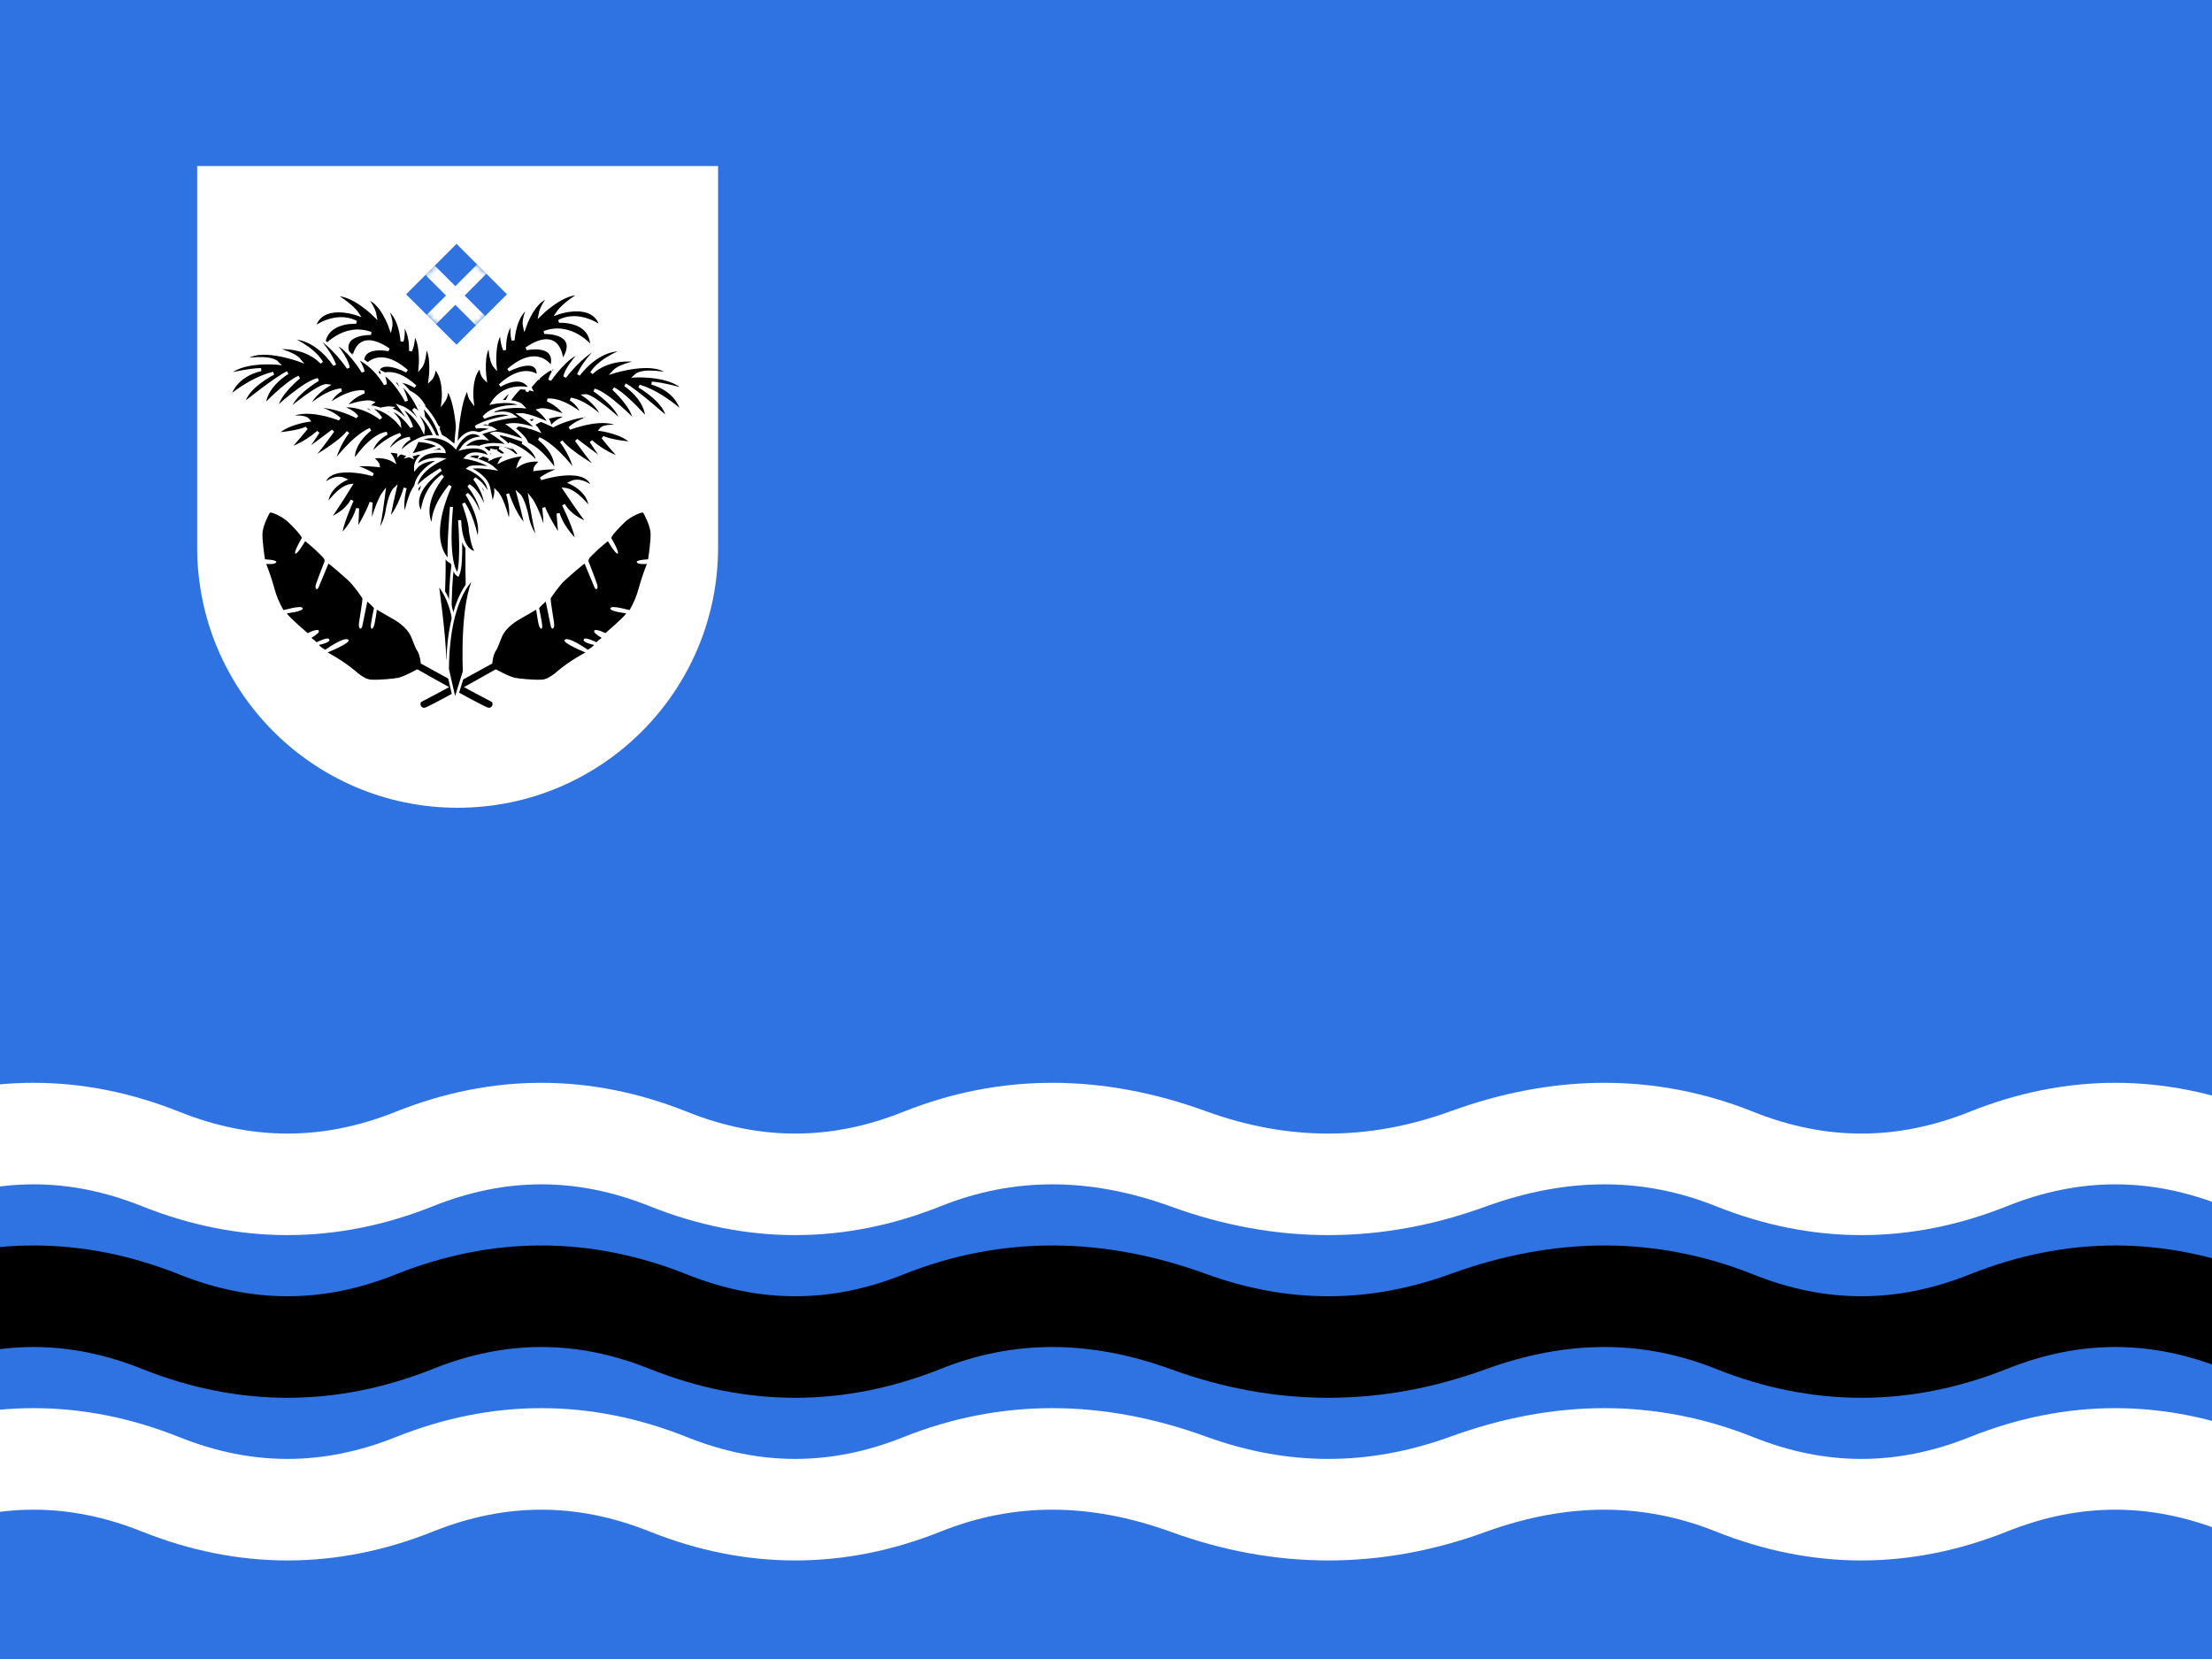 <?xml version="1.0" encoding="UTF-8"?>
<!-- Generated by Pixelmator Pro 3.5.6 -->
<svg width="400" height="300" viewBox="0 0 400 300" xmlns="http://www.w3.org/2000/svg" xmlns:xlink="http://www.w3.org/1999/xlink">
    <g id="Group-copy">
        <path id="Path" fill="#2e73e1" stroke="none" d="M -0.999 300 L 481.401 300 L 481.401 0 L -0.999 0 L -0.999 300 Z"/>
        <g id="Group">
            <path id="path1" fill="none" stroke="#ffffff" stroke-width="18.362" d="M -16.874 209.576 C -1.572 203.456 13.73 203.456 29.032 209.576 C 44.334 215.697 59.636 215.697 74.938 209.576 C 90.241 203.456 105.543 203.456 120.845 209.576 C 136.147 215.697 151.449 215.697 166.751 209.576 C 182.053 203.456 198.12 203.456 214.952 209.576 C 231.785 215.697 248.617 215.697 265.449 209.576 C 282.282 203.456 298.349 203.456 313.651 209.576 C 328.953 215.697 344.255 215.697 359.557 209.576 C 374.859 203.456 390.161 203.456 405.463 209.576 C 420.765 215.697 436.067 215.697 451.369 209.576 C 466.671 203.456 481.974 203.456 497.276 209.576"/>
            <path id="Path-copy" fill="none" stroke="#ffffff" stroke-width="18.362" d="M -16.874 268.409 C -1.572 262.289 13.73 262.289 29.032 268.409 C 44.334 274.53 59.636 274.53 74.938 268.409 C 90.241 262.289 105.543 262.289 120.845 268.409 C 136.147 274.53 151.449 274.53 166.751 268.409 C 182.053 262.289 198.12 262.289 214.952 268.409 C 231.785 274.53 248.617 274.53 265.449 268.409 C 282.282 262.289 298.349 262.289 313.651 268.409 C 328.953 274.53 344.255 274.53 359.557 268.409 C 374.859 262.289 390.161 262.289 405.463 268.409 C 420.765 274.53 436.067 274.53 451.369 268.409 C 466.671 262.289 481.974 262.289 497.276 268.409"/>
            <path id="path2" fill="none" stroke="#000000" stroke-width="18.362" d="M -16.874 238.993 C -1.572 232.872 13.73 232.872 29.032 238.993 C 44.334 245.114 59.636 245.114 74.938 238.993 C 90.241 232.872 105.543 232.872 120.845 238.993 C 136.147 245.114 151.449 245.114 166.751 238.993 C 182.053 232.872 198.12 232.872 214.952 238.993 C 231.785 245.114 248.617 245.114 265.449 238.993 C 282.282 232.872 298.349 232.872 313.651 238.993 C 328.953 245.114 344.255 245.114 359.557 238.993 C 374.859 232.872 390.161 232.872 405.463 238.993 C 420.765 245.114 436.067 245.114 451.369 238.993 C 466.671 232.872 481.974 232.872 497.276 238.993"/>
        </g>
        <g id="Group-copy-4">
            <path id="Path-copy-4" fill="#ffffff" stroke="none" d="M 129.854 30.031 L 35.653 30.031 L 35.653 98.781 C 35.655 98.843 35.653 98.906 35.653 98.968 C 35.653 124.981 56.741 146.069 82.754 146.069 C 108.766 146.069 129.854 124.981 129.854 98.968 C 129.854 98.904 129.852 98.843 129.852 98.781 L 129.852 30.031 L 129.854 30.031 Z"/>
            <mask id="mask1" maskUnits="userSpaceOnUse" maskContentUnits="userSpaceOnUse" mask-type="alpha">
                <path id="path3" fill="#ffffff" stroke="none" d="M 129.854 30.031 L 35.653 30.031 L 35.653 98.781 C 35.655 98.843 35.653 98.906 35.653 98.968 C 35.653 124.981 56.741 146.069 82.754 146.069 C 108.766 146.069 129.854 124.981 129.854 98.968 C 129.854 98.904 129.852 98.843 129.852 98.781 L 129.852 30.031 L 129.854 30.031 Z"/>
            </mask>
            <g id="g1" mask="url(#mask1)">
                <g id="g2">
                    <g id="g3">
                        <path id="Strelitzia-1" fill="#000000" fill-rule="evenodd" stroke="none" d="M 89.62 121.04 C 87.824 122.076 77.406 127.944 76.785 127.982 C 76.521 128.019 76.261 127.89 76.13 127.659 C 75.974 127.374 76.039 126.999 76.177 126.93 C 78.805 125.614 89.012 119.987 89.012 119.987 C 89.012 119.987 89.154 118.466 89.605 117.773 C 90.012 117.149 89.983 117.081 90.725 115.255 C 91.492 113.367 93.487 112.247 94.328 111.772 C 95.243 111.255 95.688 110.986 95.907 110.86 L 96.96 110.252 C 96.96 110.256 97.282 112.687 97.5 113.215 C 97.762 113.847 97.999 113.819 98.054 113.363 C 98.113 112.867 97.486 109.948 97.486 109.948 C 97.862 109.536 98.263 109.149 98.687 108.787 C 98.687 108.787 99.393 112.282 99.586 113.18 C 99.779 114.079 100.372 113.684 100.186 112.6 C 100.108 112.145 99.529 108.392 99.564 108.28 C 99.689 107.881 101.127 106.037 101.662 105.431 C 102.194 104.831 105.68 101.841 105.718 101.92 C 105.79 102.074 107.303 105.797 107.521 106.26 C 107.739 106.722 108.117 106.594 108.047 105.956 C 107.997 105.499 106.419 101.515 106.419 101.515 C 106.308 100.979 106.953 100.583 107.593 99.902 C 108.236 99.217 109.921 97.856 109.921 97.856 C 109.921 97.856 111.361 100.302 111.69 100.11 C 112.088 99.878 110.522 97.275 110.522 97.275 C 110.831 96.521 112.273 95.129 112.897 94.501 C 113.343 94.079 113.839 93.714 114.374 93.413 C 115.027 93.037 116.195 92.515 116.331 92.751 C 116.607 93.229 117.465 94.876 117.628 96.213 C 117.777 97.423 117.198 101.141 117.198 101.141 C 117.198 101.141 115.078 101.233 115.14 101.627 C 115.221 102.145 116.976 101.971 116.976 101.971 C 116.412 103.395 115.923 104.849 115.512 106.325 C 115.143 107.729 114.582 109.076 113.847 110.328 C 113.826 110.356 110.544 109.352 110.377 109.991 C 110.221 110.589 113.246 110.908 113.246 110.908 C 112.739 111.722 109.467 114.493 109.467 114.493 C 109.467 114.493 107.281 113.378 107.456 114.251 C 107.533 114.637 108.836 115.326 108.793 115.351 C 108.643 115.437 107.841 116.134 107.841 116.134 C 107.841 116.134 105.953 115.18 105.627 115.541 C 105.062 116.166 107.416 116.613 107.416 116.613 C 107.236 116.978 106.289 117.498 106.289 117.498 C 106.289 117.498 102.741 114.974 102.1 115.712 C 101.615 116.27 105.864 117.977 105.864 117.977 C 105.864 117.977 105.118 118.408 104.285 118.889 C 103.067 119.63 101.903 120.458 100.803 121.367 C 100.351 121.782 99.856 122.146 99.326 122.454 C 98.971 122.668 98.58 122.815 98.172 122.887 C 96.716 123.023 93.608 122.694 93.069 122.557 C 91.603 122.187 89.71 120.988 89.62 121.04 Z"/>
                        <path id="Strelitzia-1-copy" fill="#000000" fill-rule="evenodd" stroke="none" d="M 75.491 121.04 C 77.286 122.076 87.704 127.944 88.326 127.982 C 88.59 128.019 88.849 127.89 88.981 127.659 C 89.136 127.374 89.072 126.999 88.934 126.93 C 86.305 125.614 76.098 119.987 76.098 119.987 C 76.098 119.987 75.956 118.466 75.505 117.773 C 75.099 117.149 75.127 117.081 74.386 115.255 C 73.618 113.367 71.623 112.247 70.783 111.772 C 69.868 111.255 69.422 110.986 69.204 110.86 L 68.151 110.252 C 68.151 110.256 67.828 112.687 67.61 113.215 C 67.348 113.847 67.111 113.819 67.056 113.363 C 66.997 112.867 67.624 109.948 67.624 109.948 C 67.249 109.536 66.848 109.149 66.423 108.787 C 66.423 108.787 65.717 112.282 65.524 113.18 C 65.331 114.079 64.738 113.684 64.924 112.6 C 65.002 112.145 65.581 108.393 65.546 108.28 C 65.421 107.881 63.983 106.037 63.448 105.431 C 62.916 104.831 59.43 101.841 59.393 101.921 C 59.32 102.074 57.808 105.797 57.589 106.26 C 57.371 106.722 56.993 106.594 57.063 105.956 C 57.113 105.499 58.691 101.515 58.691 101.515 C 58.802 100.979 58.157 100.583 57.517 99.902 C 56.874 99.217 55.189 97.856 55.189 97.856 C 55.189 97.856 53.75 100.302 53.42 100.11 C 53.022 99.878 54.589 97.275 54.589 97.275 C 54.28 96.521 52.837 95.129 52.214 94.501 C 51.768 94.079 51.271 93.714 50.736 93.413 C 50.084 93.037 48.915 92.515 48.779 92.751 C 48.503 93.229 47.646 94.876 47.482 96.213 C 47.334 97.423 47.912 101.141 47.912 101.141 C 47.912 101.141 50.032 101.233 49.971 101.627 C 49.89 102.145 48.135 101.971 48.135 101.971 C 48.699 103.395 49.187 104.849 49.598 106.325 C 49.968 107.729 50.528 109.076 51.264 110.328 C 51.284 110.356 54.567 109.352 54.733 109.991 C 54.889 110.589 51.864 110.908 51.864 110.908 C 52.371 111.722 55.643 114.493 55.643 114.493 C 55.643 114.493 57.83 113.378 57.654 114.251 C 57.577 114.637 56.275 115.326 56.317 115.351 C 56.467 115.437 57.269 116.134 57.269 116.134 C 57.269 116.134 59.157 115.181 59.483 115.541 C 60.048 116.166 57.694 116.613 57.694 116.613 C 57.874 116.978 58.821 117.498 58.821 117.498 C 58.821 117.498 62.37 114.974 63.01 115.712 C 63.496 116.27 59.246 117.977 59.246 117.977 C 59.246 117.977 59.993 118.408 60.825 118.889 C 62.044 119.63 63.207 120.458 64.307 121.367 C 64.759 121.782 65.254 122.146 65.785 122.454 C 66.139 122.668 66.531 122.815 66.939 122.887 C 68.394 123.023 71.502 122.694 72.041 122.557 C 73.507 122.187 75.401 120.988 75.491 121.04 Z"/>
                    </g>
                    <g id="g4">
                        <path id="Rectangle" fill="#2e73e0" fill-rule="evenodd" stroke="none" d="M 82.555 62.336 L 91.673 53.218 L 82.555 44.1 L 73.437 53.218 Z"/>
                        <mask id="mask2" maskUnits="userSpaceOnUse" maskContentUnits="userSpaceOnUse" mask-type="alpha">
                            <path id="path4" fill="#2e73e0" fill-rule="evenodd" stroke="none" d="M 82.555 62.336 L 91.673 53.218 L 82.555 44.1 L 73.437 53.218 Z"/>
                        </mask>
                        <g id="g5" mask="url(#mask2)">
                            <path id="path5" fill="none" stroke="#ffffff" stroke-width="2.388" stroke-linecap="round" stroke-linejoin="round" d="M 76.148 59.626 L 88.963 46.81"/>
                            <path id="path6" fill="none" stroke="#ffffff" stroke-width="2.388" stroke-linecap="round" stroke-linejoin="round" d="M 88.963 60.063 L 76.148 47.248"/>
                        </g>
                    </g>
                    <g id="g6">
                        <path id="path7" fill="#000000" stroke="#ffffff" stroke-width="0.506" d="M 80.142 108.785 C 80.142 108.785 80.576 101.43 80.142 97.436 L 82.204 97.636 L 82.204 110.11 L 80.928 110.569 Z"/>
                        <path id="path8" fill="#000000" stroke="#ffffff" stroke-width="0.506" d="M 84.487 107.003 C 84.487 107.003 84.329 100.61 84.487 96.667 C 84.487 96.667 81.328 95.403 81.411 111.583 L 82.204 113.632 Z"/>
                        <path id="path9" fill="#000000" stroke="#ffffff" stroke-width="0.506" d="M 79.062 105.403 C 79.062 105.403 80.445 115.376 80.428 119.13 L 81.917 122.329 C 81.917 122.329 84.126 111 79.062 105.403 Z"/>
                        <path id="path10" fill="#000000" stroke="#ffffff" stroke-width="0.506" d="M 85.992 104.204 C 85.992 104.204 81.061 107.136 80.928 120.996 L 82.26 126.847 L 83.954 121.396 C 83.954 121.396 83.327 109.001 85.992 104.204 Z"/>
                        <g id="g7">
                            <path id="path11" fill="#000000" stroke="#ffffff" stroke-width="0.552" d="M 59.101 91.393 C 59.101 91.393 61.337 88.068 63.408 87.795 C 63.408 87.795 60.573 92.429 59.374 93.901 C 59.374 93.901 62.318 92.974 63.681 90.467 C 63.681 90.467 61.391 95.537 61.664 96.845 C 61.664 96.845 63.899 94.719 64.662 91.938 C 64.662 91.938 64.608 94.667 64.39 96.165 C 64.39 96.165 66.352 93.029 67.116 90.848 C 67.116 90.848 66.843 93.652 67.116 95.003 C 67.116 95.003 68.206 90.753 69.405 89.138 C 69.405 89.138 68.697 95.101 68.097 96.463 C 68.097 96.463 69.623 95.21 70.059 92.048 C 70.059 92.048 70.55 89.213 71.422 88.395 C 71.422 88.395 70.332 92.974 70.332 93.956 C 70.332 93.956 71.913 92.647 73.276 88.231 C 73.276 88.231 72.295 91.611 73.276 93.301 C 73.276 93.301 73.985 89.158 75.293 87.795 C 75.293 87.795 75.293 88.722 76.056 90.194 C 76.056 90.194 76.274 87.329 76.929 86.199 C 76.929 86.199 77.201 88.354 77.637 89.138 C 77.637 89.138 77.965 86.432 78.564 85.233 C 78.564 85.233 78.728 86.705 79.327 87.686 C 79.327 87.686 79.512 85.292 80.276 83.111 L 79.927 80.308 C 79.927 80.308 78.071 80.926 77.282 80.326 C 77.282 80.326 77.528 81.253 77.692 81.526 C 77.692 81.526 76.002 80.763 75.293 80.763 C 75.293 80.763 75.729 81.308 76.002 82.017 C 76.002 82.017 74.802 81.417 73.058 81.471 C 73.058 81.471 74.148 82.18 74.312 82.507 C 74.312 82.507 72.24 81.526 70.005 81.58 C 70.005 81.58 70.823 82.398 71.15 83.27 C 71.15 83.27 69.405 82.18 67.17 82.725 C 67.17 82.725 68.369 83.652 68.424 84.197 C 68.424 84.197 65.534 83.816 63.626 84.197 C 63.626 84.197 65.807 84.742 67.442 85.833 C 67.442 85.833 59.047 83.379 58.447 87.795 C 58.447 87.795 60.41 85.833 62.318 86.705 C 62.318 86.705 58.829 88.34 59.101 91.393 Z"/>
                            <path id="path12" fill="#000000" stroke="#ffffff" stroke-width="0.552" d="M 85.511 81.161 C 85.511 81.161 86.547 78.762 87.856 77.618 C 87.856 77.618 87.692 78.272 87.856 79.389 C 87.856 79.389 89.437 76.091 92.108 75.219 C 92.108 75.219 90.363 77.454 89.982 78.926 C 89.982 78.926 92.162 75.709 94.18 75.709 C 94.18 75.709 92.326 77.345 92.217 78.19 C 92.217 78.19 94.616 75.273 97.832 75.219 C 97.832 75.219 96.251 76.146 95.543 77.345 C 95.543 77.345 99.304 74.347 103.066 75.219 C 103.066 75.219 100.776 75.764 99.849 77.072 C 99.849 77.072 103.557 74.955 108.027 75.06 C 108.027 75.06 104.647 75.873 103.011 77.454 C 103.011 77.454 109.608 74.837 112.388 77.236 C 112.388 77.236 109.39 76.691 108.627 77.672 C 108.627 77.672 112.879 78.272 114.406 80.18 C 114.406 80.18 110.535 79.853 109.008 79.09 C 109.008 79.09 111.244 81.87 112.388 82.96 C 112.388 82.96 109.499 82.143 106.882 79.798 C 106.882 79.798 108.736 82.688 109.554 83.56 C 109.554 83.56 105.247 80.398 104.211 79.58 C 104.211 79.58 107.7 84.487 108.627 85.032 C 108.627 85.032 103.011 81.87 101.485 79.798 C 101.485 79.798 103.666 82.579 104.047 85.414 C 104.047 85.414 100.776 80.834 97.451 79.308 C 97.451 79.308 101.049 81.979 100.449 85.141 C 100.449 85.141 97.451 80.453 94.452 80.016 C 94.452 80.016 97.287 81.434 97.342 83.942 C 97.342 83.942 95.215 81.271 91.999 80.235 C 91.999 80.235 94.507 81.815 94.343 83.615 C 94.343 83.615 92.599 81.161 90.309 80.943 C 90.309 80.943 92.108 81.815 92.271 83.724 C 92.271 83.724 90.091 81.597 89 81.434 C 89 81.434 89.655 83.233 90.527 84.105 C 90.527 84.105 86.82 83.069 85.511 82.197 Z"/>
                            <path id="path13" fill="#000000" stroke="#ffffff" stroke-width="0.552" d="M 82.953 80.145 C 82.953 80.145 82.68 71.967 80.772 70.222 C 80.772 70.222 80.936 71.585 80.118 72.676 C 80.118 72.676 80.663 68.205 78.537 66.352 C 78.537 66.352 78.591 67.878 77.774 68.641 C 77.774 68.641 78.428 64.007 76.901 62.535 C 76.901 62.535 76.901 65.37 75.975 66.461 C 75.975 66.461 76.411 61.827 74.775 60.191 C 74.775 60.191 74.939 61.827 74.23 63.462 C 74.23 63.462 74.503 60.137 72.704 58.338 C 72.704 58.338 73.194 59.919 72.704 61.718 C 72.704 61.718 72.486 56.975 69.76 55.612 C 69.76 55.612 71.014 57.629 70.632 59.264 C 70.632 59.264 68.887 54.194 66.216 53.922 C 66.216 53.922 67.579 55.503 67.852 57.084 C 67.852 57.084 63.599 52.831 60.492 53.322 C 60.492 53.322 63.49 55.012 64.69 56.811 C 64.69 56.811 57.929 54.358 56.73 59.373 C 56.73 59.373 60.601 56.32 64.417 58.283 C 64.417 58.283 58.365 57.847 58.474 63.026 C 58.474 63.026 62.073 58.447 67.088 60.3 C 67.088 60.3 60.056 60.082 63.872 65.643 C 63.872 65.643 63.926 58.937 70.305 63.244 C 70.305 63.244 64.362 61.951 65.78 66.714 C 65.78 66.714 68.124 62.372 73.576 67.115 C 73.576 67.115 67.797 64.007 68.179 68.314 C 68.179 68.314 70.632 65.806 75.102 69.895 C 75.102 69.895 71.068 67.278 69.487 70.549 C 69.487 70.549 73.957 69.241 76.411 73.003 C 76.411 73.003 72.322 72.185 70.959 73.712 C 70.959 73.712 76.138 73.221 77.992 75.674 C 77.992 75.674 74.503 74.039 72.595 75.456 C 72.595 75.456 77.12 75.947 79.464 77.419 C 79.464 77.419 77.338 77.092 76.247 77.8 C 76.247 77.8 80.718 78.4 81.754 80.635 Z"/>
                            <path id="path14" fill="#000000" stroke="#ffffff" stroke-width="0.552" d="M 106.714 92.072 C 106.714 92.072 104.258 88.679 102.083 88.47 C 102.083 88.47 105.214 93.208 106.521 94.702 C 106.521 94.702 103.411 93.841 101.896 91.271 C 101.896 91.271 104.473 96.485 104.236 97.862 C 104.236 97.862 101.823 95.722 100.924 92.845 C 100.924 92.845 101.081 95.694 101.363 97.25 C 101.363 97.25 99.198 94.045 98.321 91.795 C 98.321 91.795 98.708 94.714 98.473 96.136 C 98.473 96.136 97.179 91.735 95.867 90.091 C 95.867 90.091 96.825 96.295 97.501 97.698 C 97.501 97.698 95.86 96.443 95.289 93.156 C 95.289 93.156 94.673 90.212 93.732 89.389 C 93.732 89.389 95.038 94.134 95.074 95.159 C 95.074 95.159 93.374 93.85 91.79 89.286 C 91.79 89.286 92.938 92.781 91.974 94.583 C 91.974 94.583 91.083 90.28 89.666 88.904 C 89.666 88.904 89.7 89.872 88.956 91.438 C 88.956 91.438 88.624 88.453 87.899 87.296 C 87.899 87.296 87.693 89.557 87.266 90.392 C 87.266 90.392 86.826 87.577 86.155 86.346 C 86.155 86.346 86.038 87.89 85.447 88.937 C 85.447 88.937 84.805 85.986 83.928 83.735 L 84.255 82.075 C 84.255 82.075 86.513 81.828 87.316 81.173 C 87.316 81.173 87.092 82.15 86.931 82.441 C 86.931 82.441 88.669 81.582 89.41 81.556 C 89.41 81.556 88.974 82.141 88.715 82.892 C 88.715 82.892 89.946 82.221 91.771 82.215 C 91.771 82.215 90.658 82.995 90.499 83.343 C 90.499 83.343 92.627 82.242 94.964 82.217 C 94.964 82.217 94.14 83.102 93.83 84.025 C 93.83 84.025 95.613 82.822 97.968 83.31 C 97.968 83.31 96.749 84.322 96.712 84.894 C 96.712 84.894 99.717 84.39 101.724 84.719 C 101.724 84.719 99.466 85.368 97.797 86.567 C 97.797 86.567 106.479 83.697 107.266 88.289 C 107.266 88.289 105.144 86.31 103.183 87.291 C 103.183 87.291 106.888 88.873 106.714 92.072 Z"/>
                            <path id="path15" fill="#000000" stroke="#ffffff" stroke-width="0.552" d="M 79.927 80.308 C 79.927 80.308 79.818 76.601 76.056 73.002 C 76.056 73.002 76.601 74.42 76.601 75.892 C 76.601 75.892 75.129 71.149 72.076 69.077 C 72.076 69.077 73.221 71.149 73.494 72.512 C 73.494 72.512 71.422 68.532 69.132 67.387 C 69.132 67.387 69.623 68.423 69.677 69.513 C 69.677 69.513 67.933 66.133 64.335 64.498 C 64.335 64.498 65.589 66.406 65.643 67.223 C 65.643 67.223 62.808 62.535 60.3 61.935 C 60.3 61.935 62.699 64.716 62.972 66.515 C 62.972 66.515 60.082 62.153 56.866 60.681 C 56.866 60.681 59.483 63.244 60.518 66.024 C 60.518 66.024 57.193 60.736 52.395 61.118 C 52.395 61.118 56.593 62.808 58.174 65.588 C 58.174 65.588 55.448 62.208 49.233 62.971 C 49.233 62.971 53.05 63.734 54.194 65.152 C 54.194 65.152 46.616 62.317 44.109 65.097 C 44.109 65.097 48.906 64.225 50.269 65.697 C 50.269 65.697 43.673 64.988 41.11 67.769 C 41.11 67.769 45.472 66.787 47.216 66.842 C 47.216 66.842 42.582 67.605 41.383 71.857 C 41.383 71.857 45.199 68.532 49.451 67.496 C 49.451 67.496 44.218 70.167 44.054 73.057 C 44.054 73.057 50.051 68.259 52.014 67.387 C 52.014 67.387 47.87 69.786 47.761 73.384 C 47.761 73.384 51.687 69.241 54.085 68.205 C 54.085 68.205 50.215 71.312 49.942 73.875 C 49.942 73.875 55.121 69.077 57.52 68.641 C 57.52 68.641 52.886 71.312 52.286 74.093 C 52.286 74.093 57.738 69.513 59.156 69.731 C 59.156 69.731 56.266 71.476 55.721 73.657 C 55.721 73.657 58.883 70.767 61.718 70.495 C 61.718 70.495 59.864 71.421 59.428 73.275 C 59.428 73.275 63.026 70.495 65.861 70.876 C 65.861 70.876 63.353 71.748 62.372 73.657 C 62.372 73.657 65.916 72.294 67.333 72.784 C 67.333 72.784 65.698 73.929 65.261 75.183 C 65.261 75.183 69.132 73.602 70.659 73.766 C 70.659 73.766 68.096 75.238 67.333 76.382 C 67.333 76.382 70.441 75.292 72.567 75.728 C 72.567 75.728 69.95 77.418 69.35 78.563 C 69.35 78.563 74.366 76.982 75.402 77.418 C 75.402 77.418 73.003 78.781 72.349 79.654 C 72.349 79.654 76.492 78.563 78.945 80.907 Z"/>
                            <path id="path16" fill="#000000" stroke="#ffffff" stroke-width="0.552" d="M 78.906 79.483 C 78.906 79.483 77.441 75.37 74.751 73.989 C 74.751 73.989 76.725 76.594 76.561 77.711 C 76.561 77.711 74.98 74.413 72.309 73.541 C 72.309 73.541 74.053 75.776 74.435 77.248 C 74.435 77.248 72.254 74.031 70.237 74.031 C 70.237 74.031 72.091 75.667 72.2 76.512 C 72.2 76.512 69.801 73.595 66.585 73.541 C 66.585 73.541 68.166 74.468 68.874 75.667 C 68.874 75.667 65.113 72.668 61.351 73.541 C 61.351 73.541 63.641 74.086 64.567 75.394 C 64.567 75.394 60.86 73.277 56.39 73.382 C 56.39 73.382 59.77 74.195 61.405 75.776 C 61.405 75.776 54.809 73.159 52.028 75.558 C 52.028 75.558 55.027 75.013 55.79 75.994 C 55.79 75.994 51.538 76.594 50.011 78.502 C 50.011 78.502 53.882 78.175 55.408 77.412 C 55.408 77.412 53.173 80.192 52.028 81.282 C 52.028 81.282 54.918 80.464 57.535 78.12 C 57.535 78.12 55.681 81.01 54.863 81.882 C 54.863 81.882 59.17 78.72 60.206 77.902 C 60.206 77.902 56.717 82.809 55.79 83.354 C 55.79 83.354 61.405 80.192 62.932 78.12 C 62.932 78.12 60.751 80.901 60.37 83.736 C 60.37 83.736 63.641 79.156 66.966 77.63 C 66.966 77.63 63.368 80.301 63.968 83.463 C 63.968 83.463 66.966 78.774 69.965 78.338 C 69.965 78.338 67.13 79.756 67.075 82.264 C 67.075 82.264 69.201 79.593 72.418 78.557 C 72.418 78.557 69.91 80.137 70.074 81.936 C 70.074 81.936 71.818 79.483 74.108 79.265 C 74.108 79.265 72.309 80.137 72.145 82.046 C 72.145 82.046 74.326 79.919 75.416 79.756 C 75.416 79.756 74.762 81.555 73.89 82.427 C 73.89 82.427 78.913 81.199 80.221 80.326 Z"/>
                            <path id="path17" fill="#000000" stroke="#ffffff" stroke-width="0.552" d="M 83.819 81.173 C 83.819 81.173 84.782 77.327 88.727 73.931 C 88.727 73.931 88.109 75.318 88.032 76.788 C 88.032 76.788 89.75 72.128 92.907 70.219 C 92.907 70.219 91.655 72.228 91.312 73.575 C 91.312 73.575 93.589 69.709 95.935 68.686 C 95.935 68.686 95.391 69.694 95.28 70.78 C 95.28 70.78 97.199 67.496 100.877 66.051 C 100.877 66.051 99.525 67.891 99.428 68.705 C 99.428 68.705 102.504 64.171 105.04 63.704 C 105.04 63.704 102.499 66.355 102.133 68.137 C 102.133 68.137 105.247 63.933 108.536 62.631 C 108.536 62.631 105.789 65.053 104.609 67.775 C 104.609 67.775 108.207 62.668 112.977 63.301 C 112.977 63.301 108.697 64.769 106.972 67.462 C 106.972 67.462 109.871 64.23 116.038 65.317 C 116.038 65.317 112.187 65.88 110.97 67.235 C 110.97 67.235 118.686 64.801 121.045 67.709 C 121.045 67.709 116.299 66.587 114.861 67.985 C 114.861 67.985 121.486 67.623 123.899 70.533 C 123.899 70.533 119.595 69.325 117.85 69.288 C 117.85 69.288 122.438 70.293 123.413 74.602 C 123.413 74.602 119.776 71.081 115.584 69.824 C 115.584 69.824 120.67 72.766 120.683 75.66 C 120.683 75.66 114.945 70.555 113.031 69.581 C 113.031 69.581 117.043 72.194 116.963 75.793 C 116.963 75.793 113.26 71.449 110.919 70.29 C 110.919 70.29 114.622 73.595 114.76 76.169 C 114.76 76.169 109.839 71.106 107.466 70.545 C 107.466 70.545 111.954 73.455 112.408 76.264 C 112.408 76.264 107.203 71.405 105.776 71.549 C 105.776 71.549 108.57 73.442 109.001 75.648 C 109.001 75.648 105.994 72.597 103.177 72.177 C 103.177 72.177 104.98 73.199 105.318 75.073 C 105.318 75.073 101.871 72.108 99.02 72.341 C 99.02 72.341 101.478 73.343 102.359 75.3 C 102.359 75.3 98.891 73.754 97.45 74.17 C 97.45 74.17 99.023 75.398 99.393 76.674 C 99.393 76.674 95.611 74.892 94.078 74.976 C 94.078 74.976 96.559 76.58 97.262 77.763 C 97.262 77.763 94.215 76.512 92.069 76.836 C 92.069 76.836 94.594 78.66 95.133 79.835 C 95.133 79.835 90.207 77.994 89.15 78.375 C 89.15 78.375 91.474 79.862 92.082 80.767 C 92.082 80.767 88.001 79.461 85.428 81.674 Z"/>
                            <path id="path18" fill="#000000" stroke="#ffffff" stroke-width="0.552" d="M 82.347 81.674 C 82.347 81.674 82.81 71.784 84.718 70.04 C 84.718 70.04 84.554 71.403 85.372 72.493 C 85.372 72.493 84.827 68.023 86.953 66.169 C 86.953 66.169 86.898 67.696 87.716 68.459 C 87.716 68.459 87.062 63.825 88.588 62.353 C 88.588 62.353 88.588 65.188 89.515 66.278 C 89.515 66.278 89.079 61.644 90.715 60.009 C 90.715 60.009 90.551 61.644 91.26 63.28 C 91.26 63.28 90.987 59.954 92.786 58.155 C 92.786 58.155 92.296 59.736 92.786 61.535 C 92.786 61.535 93.004 56.792 95.73 55.429 C 95.73 55.429 94.476 57.446 94.858 59.082 C 94.858 59.082 96.603 54.012 99.274 53.739 C 99.274 53.739 97.911 55.32 97.638 56.901 C 97.638 56.901 101.891 52.649 104.998 53.139 C 104.998 53.139 102 54.829 100.8 56.629 C 100.8 56.629 107.561 54.175 108.76 59.191 C 108.76 59.191 104.889 56.138 101.073 58.101 C 101.073 58.101 107.124 57.664 107.015 62.844 C 107.015 62.844 103.417 58.264 98.402 60.118 C 98.402 60.118 105.434 59.9 101.618 65.46 C 101.618 65.46 101.564 58.755 95.185 63.062 C 95.185 63.062 101.128 61.768 99.71 66.531 C 99.71 66.531 97.366 62.189 91.914 66.932 C 91.914 66.932 97.693 63.825 97.311 68.132 C 97.311 68.132 94.858 65.624 90.388 69.713 C 90.388 69.713 94.422 67.096 96.003 70.367 C 96.003 70.367 91.532 69.059 89.079 72.82 C 89.079 72.82 93.168 72.003 94.531 73.529 C 94.531 73.529 89.352 73.038 87.498 75.492 C 87.498 75.492 90.987 73.856 92.895 75.274 C 92.895 75.274 88.37 75.764 86.026 77.236 C 86.026 77.236 88.152 76.909 89.243 77.618 C 89.243 77.618 84.327 78.672 83.291 80.907 Z"/>
                            <path id="path19" fill="#000000" stroke="#ffffff" stroke-width="0.552" d="M 82.387 80.822 C 82.387 80.822 84.583 76.242 87.636 79.241 C 87.636 79.241 85.128 78.813 83.547 81.072 C 83.547 81.072 88.126 79.84 88.617 82.73 C 88.617 82.73 85.673 81.258 84.31 82.73 C 84.31 82.73 87.636 83.275 89.217 84.692 C 89.217 84.692 85.446 84.093 84.742 84.692 C 84.742 84.692 89.271 86.546 88.29 89.708 C 88.29 89.708 87.839 87.8 85.802 86.546 C 85.802 86.546 88.126 89.272 87.908 92.652 C 87.908 92.652 86.754 88.945 84.742 87.8 C 84.742 87.8 87.581 91.071 87.199 94.342 C 87.199 94.342 86.164 90.753 84.419 89.331 C 84.419 89.331 87.926 94.669 86.309 97.886 C 86.309 97.886 85.673 93.742 83.819 91.016 C 83.819 91.016 85.073 94.454 85.073 96.006 C 85.073 96.006 85.473 99.194 86.309 99.957 C 86.309 99.957 83.383 100.503 83.111 94.069 C 83.111 94.069 83.726 101.92 82.792 103.937 C 82.792 103.937 80.657 102.939 81.639 91.671 C 81.639 91.671 80.946 100.175 81.31 101.484 C 81.31 101.484 76.677 98.649 81.421 87.854 C 81.421 87.854 77.768 91.923 78.368 95.477 C 78.368 95.477 75.275 92.241 80.058 86.041 C 80.058 86.041 76.732 88.018 76.296 92.925 C 76.296 92.925 73.025 89.872 79.73 84.911 C 79.73 84.911 76.296 86.819 75.151 88.563 C 75.151 88.563 74.66 85.565 79.785 83.057 C 79.785 83.057 76.652 82.73 75.138 84.583 C 75.138 84.583 75.008 81.168 80.276 81.639 C 80.276 81.639 79.894 79.949 75.478 79.622 C 75.478 79.622 79.155 77.496 82.387 80.822 Z"/>
                        </g>
                        <g id="g8">
                            <path id="path20" fill="none" stroke="#d7122c" stroke-width="0.506" visibility="hidden" d="M 66.564 88.282 C 66.564 88.282 71.247 88.466 74.013 86.233 C 74.013 86.233 76.978 83.628 81.231 83.534"/>
                            <path id="path21" fill="none" stroke="#d7122c" stroke-width="0.506" visibility="hidden" d="M 60.451 78.749 C 60.451 78.749 73.165 78.732 78.662 81.614"/>
                            <path id="path22" fill="none" stroke="#d7122c" stroke-width="0.506" visibility="hidden" d="M 104.45 80.181 C 104.45 80.181 89.99 79.748 84.859 83.069"/>
                            <path id="path23" fill="none" stroke="#d7122c" stroke-width="0.506" visibility="hidden" d="M 84.021 84.345 C 88.275 84.44 91.24 87.045 91.24 87.045 C 94.005 89.277 98.688 89.094 98.688 89.094"/>
                            <path id="path24" fill="none" stroke="#d7122c" stroke-width="0.506" visibility="hidden" d="M 66.173 60.736 C 66.173 60.736 79.328 69.287 82.173 82.43"/>
                            <path id="path25" fill="none" stroke="#d7122c" stroke-width="0.506" visibility="hidden" d="M 109.581 71.202 C 109.581 71.202 95.466 70.437 84.555 83.208"/>
                            <path id="path26" fill="none" stroke="#d7122c" stroke-width="0.506" visibility="hidden" d="M 99.277 60.569 C 99.277 60.569 88.391 66.071 82.378 83.208"/>
                            <path id="path27" fill="none" stroke="#d7122c" stroke-width="0.506" visibility="hidden" d="M 82.88 87.531 C 82.88 87.531 83.066 84.679 82.396 82.747"/>
                            <path id="path28" fill="none" stroke="#d7122c" stroke-width="0.506" visibility="hidden" d="M 55.207 69.287 C 55.207 69.287 73.32 70.182 79.65 82.576"/>
                        </g>
                    </g>
                </g>
            </g>
        </g>
        <g id="g9">
            <path id="path29" fill="#ffffff" fill-rule="evenodd" stroke="none" visibility="hidden" d="M 82.551 124 L 101.876 104.675 L 82.551 85.35 L 63.226 104.675 Z"/>
            <path id="Rectangle-copy" fill="#ffffff" fill-rule="evenodd" stroke="none" visibility="hidden" d="M 110.451 96.4 L 129.776 77.075 L 110.451 57.75 L 91.126 77.075 Z"/>
            <path id="Rectangle-copy-2" fill="#ffffff" fill-rule="evenodd" stroke="none" visibility="hidden" d="M 82.551 68.5 L 101.876 49.175 L 82.551 29.85 L 63.226 49.175 Z"/>
            <path id="Rectangle-copy-3" fill="#ffffff" fill-rule="evenodd" stroke="none" visibility="hidden" d="M 54.951 96.4 L 74.276 77.075 L 54.951 57.75 L 35.626 77.075 Z"/>
        </g>
        <path id="path30" fill="#f99633" stroke="none" d="M -22.702 300 L -0.863 300 L -0.863 0 L -22.702 0 L -22.702 300 Z"/>
    </g>
</svg>
